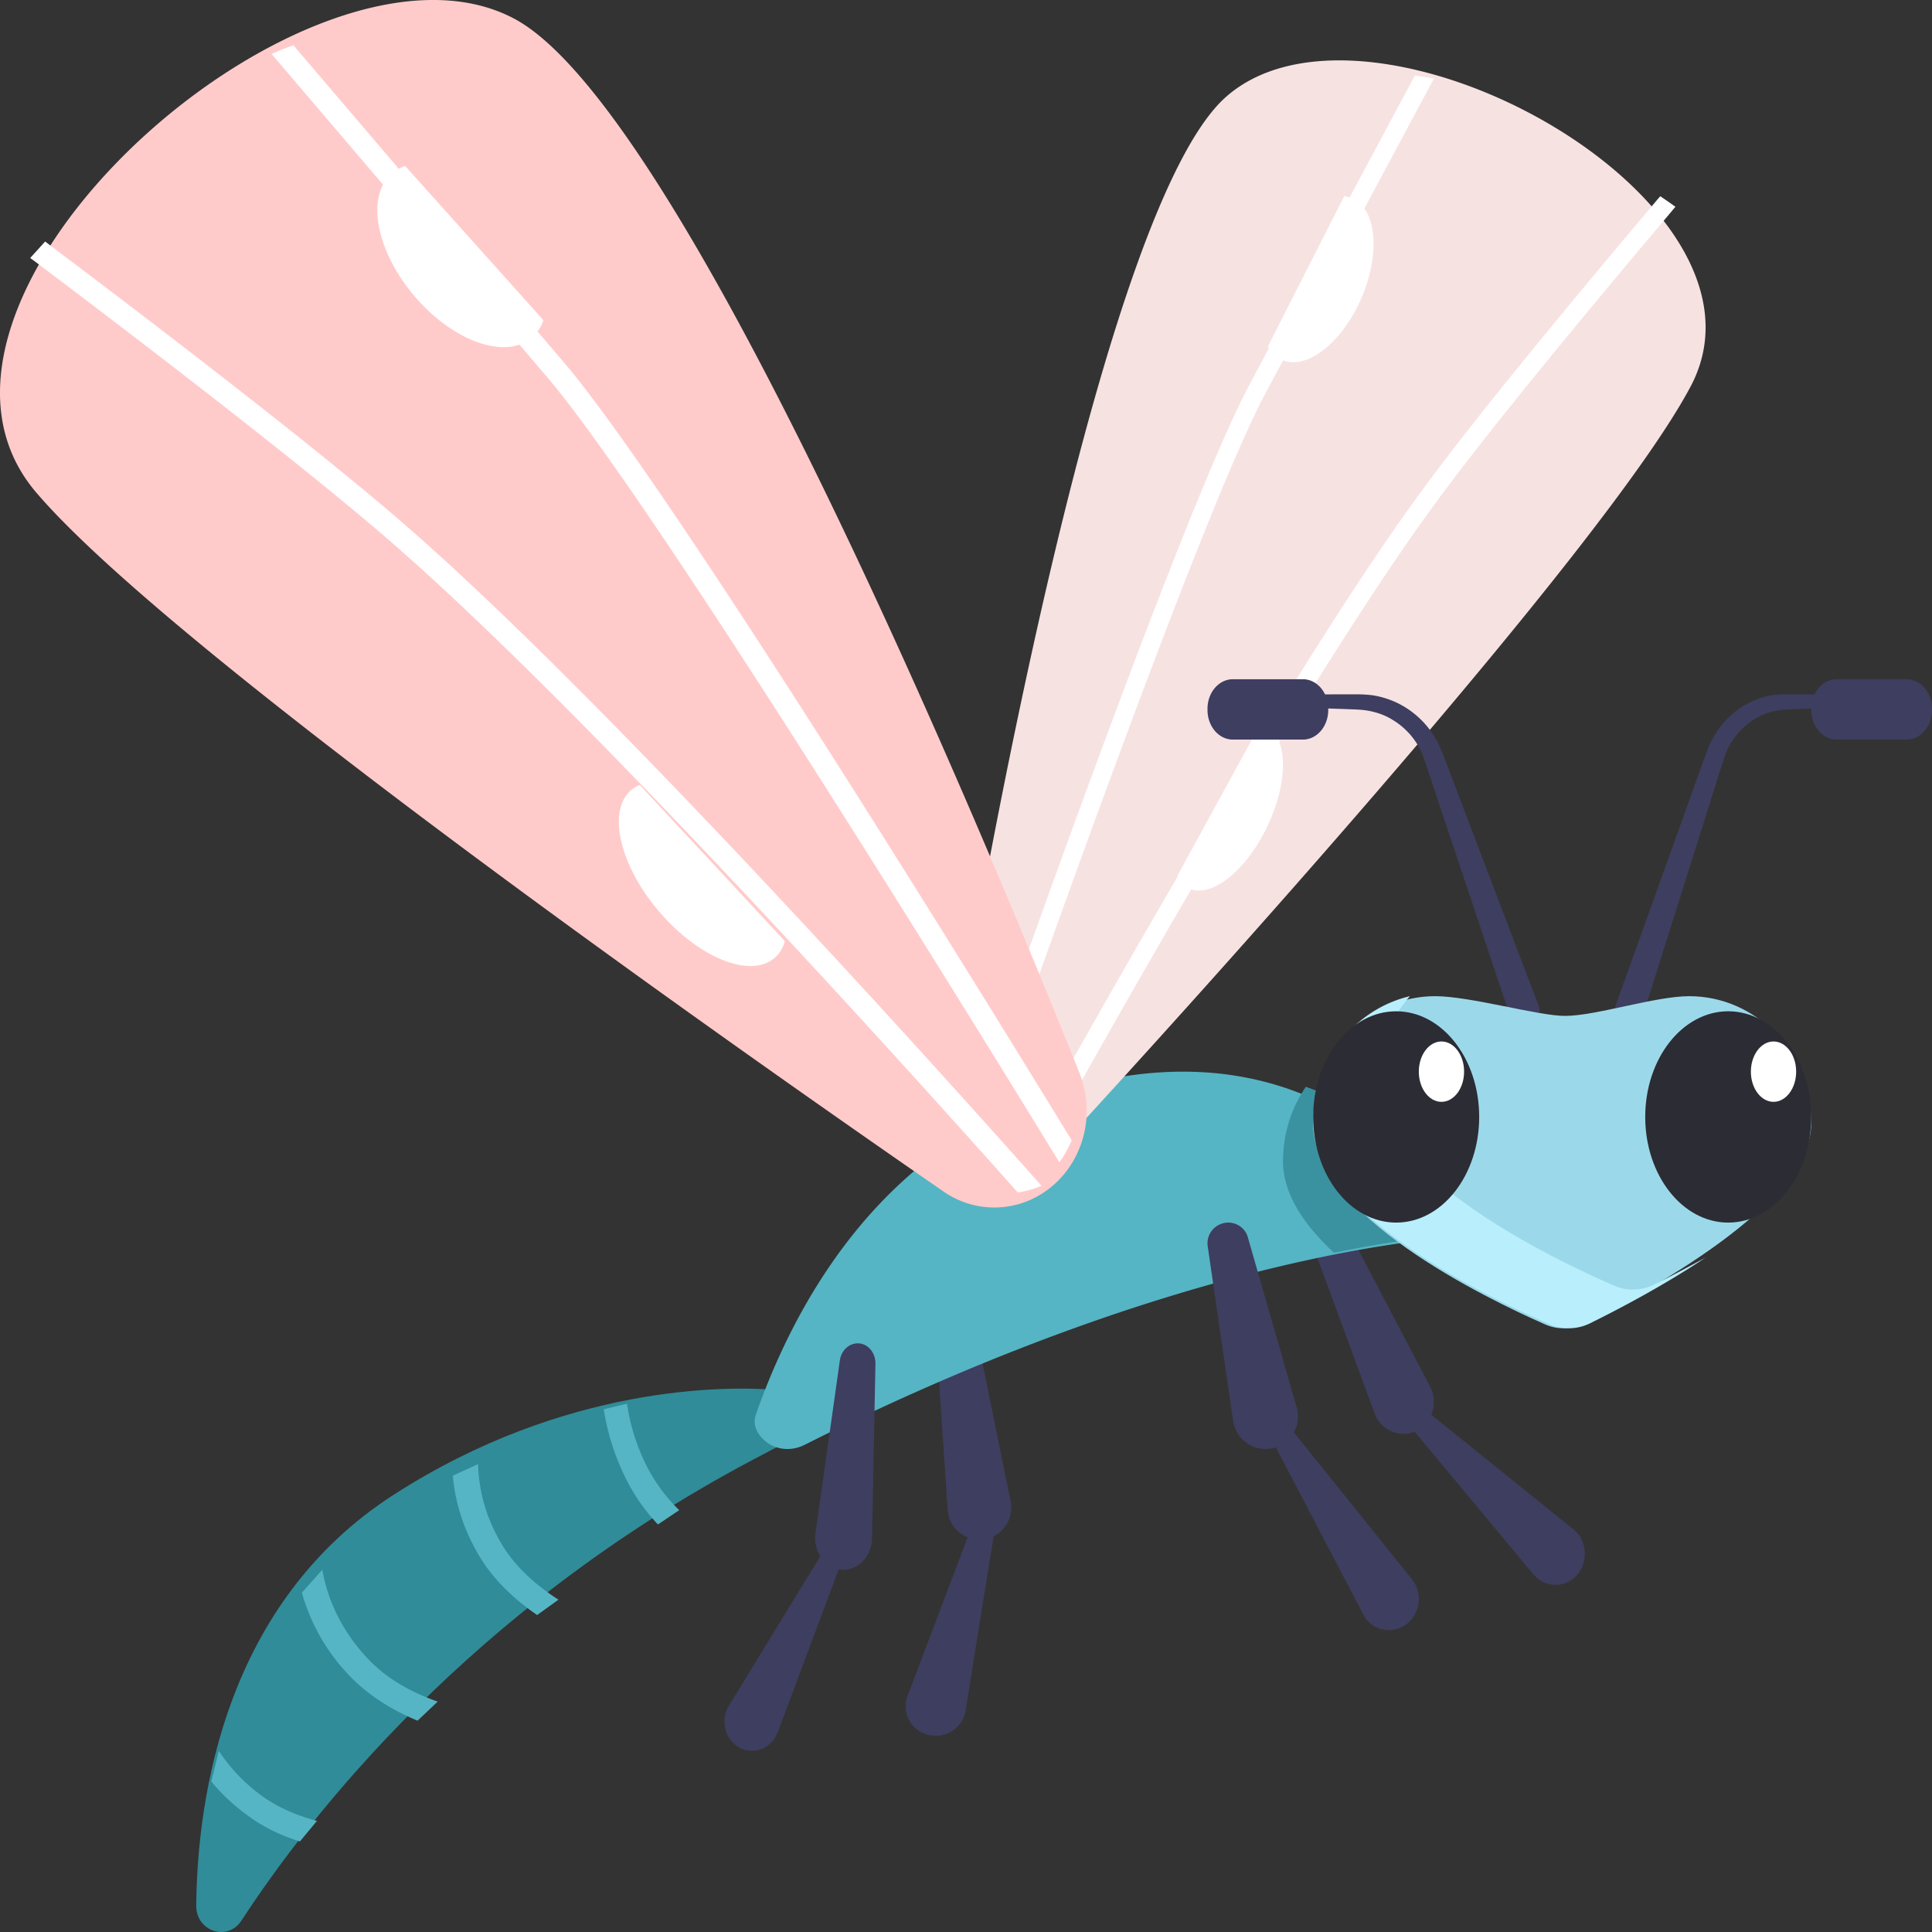 <svg xmlns="http://www.w3.org/2000/svg" width="128" height="128" fill="none" xmlns:v="https://vecta.io/nano"><rect width="100%" height="100%" fill="#333333" stroke="none"/><g clip-path="url(#A)"><g fill="#3e3e60"><path d="M60.111 112.409l4.531-11.962c.138-.353.536-.537.899-.403.311.117.502.419.45.738l-2.023 12.583c-.173 1.057-1.193 1.779-2.283 1.611s-1.833-1.158-1.66-2.215c0-.101.035-.235.086-.352z"/><path d="M62.787 100.012l-.784-11.583a1.33 1.33 0 0 1 1.234-1.425 1.34 1.34 0 0 1 1.401 1.073l2.318 11.382c.234 1.14-.5 2.263-1.651 2.497-1.134.235-2.252-.502-2.485-1.659l-.033-.285zm38.814 4.306L93.17 94.191a.74.74 0 0 1 .067-1.013c.252-.231.605-.231.857-.036l10.144 8.173c.856.693 1.007 1.973.369 2.879s-1.864 1.066-2.721.391c-.1-.072-.201-.178-.285-.267z"/><path d="M91.069 93.633l-3.983-10.819c-.257-.685.08-1.455.739-1.722.61-.251 1.285.034 1.59.602l5.332 10.167c.546 1.02.177 2.308-.803 2.876s-2.216.184-2.762-.836l-.112-.267z"/></g><path d="M52.748 92.959c.527.932.198 2.139-.725 2.623l-2.323 1.225c-18.581 9.904-29.156 23.466-33.703 30.437-.923 1.415-3.015.708-2.998-1 .082-7.299 1.96-20.05 13.079-27.211 11.415-7.35 22.156-7.195 25.285-6.954.56.034 1.087.362 1.384.88z" fill="#308c99"/><g fill="#55b5c4"><path d="M45 100.052l-1.41.948c-.769-.82-1.49-1.786-2.051-2.897A15.58 15.58 0 0 1 40 93.365L41.539 93a13.64 13.64 0 0 0 1.346 4.21A11.19 11.19 0 0 0 45 100.052zm-8 5.933L35.586 107c-1.379-.949-2.776-2.193-3.753-3.781-1.204-1.964-1.693-3.846-1.833-5.45L31.676 97c.035 1.506.402 3.404 1.624 5.401.943 1.538 2.357 2.717 3.701 3.584zm-8 6.75L27.664 114c-1.539-.641-3.18-1.585-4.5-2.968a12.96 12.96 0 0 1-3.163-5.514L21.353 104c.288 1.636 1.066 3.828 3.011 5.885 1.32 1.417 3.079 2.311 4.635 2.85zm-8 7.902L19.872 122c-1.145-.349-2.306-.881-3.367-1.645-1.012-.732-1.841-1.513-2.505-2.327l.498-2.028c.68 1.03 1.609 2.094 2.936 3.042 1.111.781 2.355 1.279 3.566 1.595zm32.292-24.905c-.981.489-2.174.314-2.893-.558-.327-.401-.523-.89-.311-1.484 2.566-7.313 8.238-17.751 20.089-21.382C89.187 66.495 97 81.943 97 81.943s-17.179.436-43.708 13.789z"/></g><path d="M98 81.649s-3.427.087-9.622 1.351C86.384 81.147 85 79.085 85 76.954c0-1.853.56-3.568 1.516-4.954C94.507 74.841 98 81.649 98 81.649z" fill="#3a92a0"/><g fill="#3e3e60"><path d="M48.299 112.998l6.533-10.688c.19-.319.585-.402.886-.201a.71.71 0 0 1 .237.822l-4.429 11.846c-.38.99-1.439 1.477-2.373 1.091-.933-.403-1.392-1.527-1.028-2.517.047-.134.111-.252.174-.353z"/><path d="M54.03 101.56l1.612-11.428c.105-.735.716-1.22 1.358-1.119.597.1 1.015.685 1 1.353l-.224 11.562c-.03 1.17-.88 2.088-1.925 2.072-1.045-.034-1.865-.986-1.851-2.156 0-.083.015-.183.03-.284zm36.263 5.342l-6.208-11.857a.72.72 0 0 1 .274-.96c.291-.16.65-.089.855.178l8.329 10.365c.701.871.581 2.169-.257 2.897s-2.086.605-2.788-.266l-.205-.356z"/><path d="M81.703 94.189l-1.69-11.631c-.102-.746.41-1.424 1.16-1.543.683-.102 1.331.322 1.502.966l3.243 11.292c.324 1.136-.341 2.323-1.485 2.645a2.16 2.16 0 0 1-2.662-1.475c-.034-.068-.068-.17-.068-.254z"/></g><path d="M65.835 75.389c-1.911-.499-3.119-2.462-2.776-4.493C65.23 57.83 73.135 13.487 81.253 6.395c9.538-8.349 37.32 6.851 30.754 19.211-5.749 10.845-33.874 41.761-40.701 49.198a3.61 3.61 0 0 1-3.577 1.085l-1.895-.499z" fill="#f7e2e2"/><g fill="#fff"><path d="M64 74.674l1.16.326c3.148-8.989 14.299-40.594 18.607-48.809L95 5.206c-.431-.086-.845-.137-1.259-.206L82.723 25.589C78.299 34.045 67.115 65.737 64 74.674zM111 13.7l-.428.512c-4.92 5.824-11.602 13.867-15.337 18.939C87.172 44.099 74.862 65.805 69.201 76L68 75.693C73.595 65.617 86.102 43.501 94.281 32.4c3.752-5.123 10.531-13.252 15.453-19.093.082-.102.181-.205.263-.307a35.61 35.61 0 0 1 1.004.7z"/><path d="M84 22.955a1.99 1.99 0 0 0 .783.822c.031.017.047.034.078.034 1.55.771 3.852-.891 5.199-3.752 1.253-2.673 1.237-5.466.047-6.579a1.77 1.77 0 0 0-.36-.257c-.219-.12-.454-.188-.689-.223L84 22.955zM78 58.03c.156.3.36.547.61.723.078.053.172.106.25.141 1.376.546 3.519-1.058 4.926-3.79 1.329-2.556 1.579-5.253.688-6.469a1.68 1.68 0 0 0-.422-.423 1.58 1.58 0 0 0-.563-.212L78 58.03z"/></g><path d="M68.614 79.325c2.876-1.518 4.157-5.105 2.909-8.227C64.95 54.68 45.198 7.2 34.089 1.249 20.615-5.96-8.537 19.824 2.407 32.638c9.367 10.969 48.92 38.581 60.11 46.307a5.88 5.88 0 0 0 6.096.379z" fill="#ffcbca"/><g fill="#fff"><path d="M71 75.546c-.213.513-.475 1.009-.818 1.454-6.332-10.334-26.77-43.459-33.757-51.809L18 3.582c.474-.222.949-.411 1.44-.582l18.081 21.199C44.525 32.566 64.226 64.476 71 75.546zm-2 3.01a5.89 5.89 0 0 1-1.571.445c-9.458-10.617-29.416-32.62-41.701-43.254C19.99 30.788 9.97 23.095 2.645 17.573A15.57 15.57 0 0 0 2 17.094L2.992 16l.397.308c7.358 5.539 17.478 13.301 23.265 18.31C39.22 45.491 59.757 68.161 69 78.556z"/><path d="M36 21.21a2.51 2.51 0 0 1-.804 1.189c-.034.017-.051.051-.085.068-1.779 1.342-5.201.068-7.7-2.905-2.327-2.769-3.063-6.048-1.796-7.696.12-.153.239-.289.393-.408a2.51 2.51 0 0 1 .838-.459L36 21.21zm16 41.141c-.119.41-.305.766-.594 1.033-.085.089-.187.16-.288.232-1.628 1.087-4.784-.196-7.294-3.047-2.358-2.655-3.359-5.808-2.544-7.518a2.27 2.27 0 0 1 .441-.623c.187-.178.407-.321.662-.428L52 62.351z"/></g><g fill="#3e3e60"><path d="M100.047 67.32l-4.631-13.848-.577-1.738-.288-.869-.288-.817c-.39-1.008-1.137-1.859-2.07-2.398-.458-.278-.967-.452-1.51-.556-.271-.052-.526-.07-.814-.087l-.899-.035-3.579-.122c-.221 0-.39-.209-.39-.434s.187-.4.407-.4L88.987 46h.899a9.52 9.52 0 0 1 .967.052c.645.087 1.289.295 1.866.591a5.96 5.96 0 0 1 2.697 2.884l.356.886.322.851.645 1.703 5.191 13.64c.204.521-.051 1.129-.577 1.321-.509.209-1.102-.052-1.289-.591-.017 0-.017-.017-.017-.017z"/><path d="M86.314 49h-4.628C80.744 49 80 48.115 80 47.039v-.077c0-1.096.76-1.962 1.686-1.962h4.628c.942 0 1.686.885 1.686 1.962v.077C88 48.115 87.256 49 86.314 49zm20.733 17.594l4.892-13.631.607-1.702.304-.851.335-.886c.512-1.25 1.439-2.275 2.542-2.882a4.94 4.94 0 0 1 1.758-.59c.304-.052.624-.052.911-.052h.848l3.372.017c.208 0 .384.191.384.417s-.16.399-.368.417l-3.356.122-.848.035c-.287.017-.511.035-.767.087-.495.087-.975.278-1.422.556a4.72 4.72 0 0 0-1.951 2.396l-.271.816-.272.868-.544 1.736-4.363 13.839c-.176.538-.704.816-1.199.642-.496-.191-.751-.764-.592-1.302v-.052z"/><path d="M121.686 49h4.628c.942 0 1.686-.885 1.686-1.962v-.077c0-1.096-.76-1.962-1.686-1.962h-4.628c-.942 0-1.686.885-1.686 1.962v.077c0 1.077.76 1.962 1.686 1.962z"/></g><path d="M111.914 66c-2.251 0-6.179 1.306-8.233 1.306-1.775 0-6.278-1.306-8.595-1.306C90.616 66 87 69.78 87 74.454c0 6.014 11.405 11.547 15.35 13.283.838.378 1.791.344 2.613-.069C108.825 85.761 120 79.764 120 74.437c0-4.657-3.616-8.437-8.086-8.437z" fill="#9bd9ea"/><path d="M113 83.317c-2.937 1.961-5.975 3.522-7.654 4.355a3.19 3.19 0 0 1-2.669.069C98.649 85.989 87 80.402 87 74.329c0-4.06 2.736-7.461 6.412-8.329-1.343 1.527-2.165 3.54-2.165 5.761 0 6.073 11.648 11.66 15.677 13.412.856.382 1.829.347 2.669-.069.856-.416 2.047-1.041 3.407-1.787z" fill="#b9effc"/><path d="M92.5 81c3.038 0 5.5-3.134 5.5-7s-2.462-7-5.5-7-5.5 3.134-5.5 7 2.462 7 5.5 7z" fill="#2c2c35"/><path d="M95.5 73c.828 0 1.5-.895 1.5-2s-.672-2-1.5-2-1.5.895-1.5 2 .672 2 1.5 2z" fill="#fff"/><path d="M114.5 81c3.038 0 5.5-3.134 5.5-7s-2.462-7-5.5-7-5.5 3.134-5.5 7 2.462 7 5.5 7z" fill="#2c2c35"/><path d="M117.5 73c.828 0 1.5-.895 1.5-2s-.672-2-1.5-2-1.5.895-1.5 2 .672 2 1.5 2z" fill="#fff"/></g><defs><clipPath id="A"><path fill="#fff" d="M0 0h128v128H0z"/></clipPath></defs></svg>